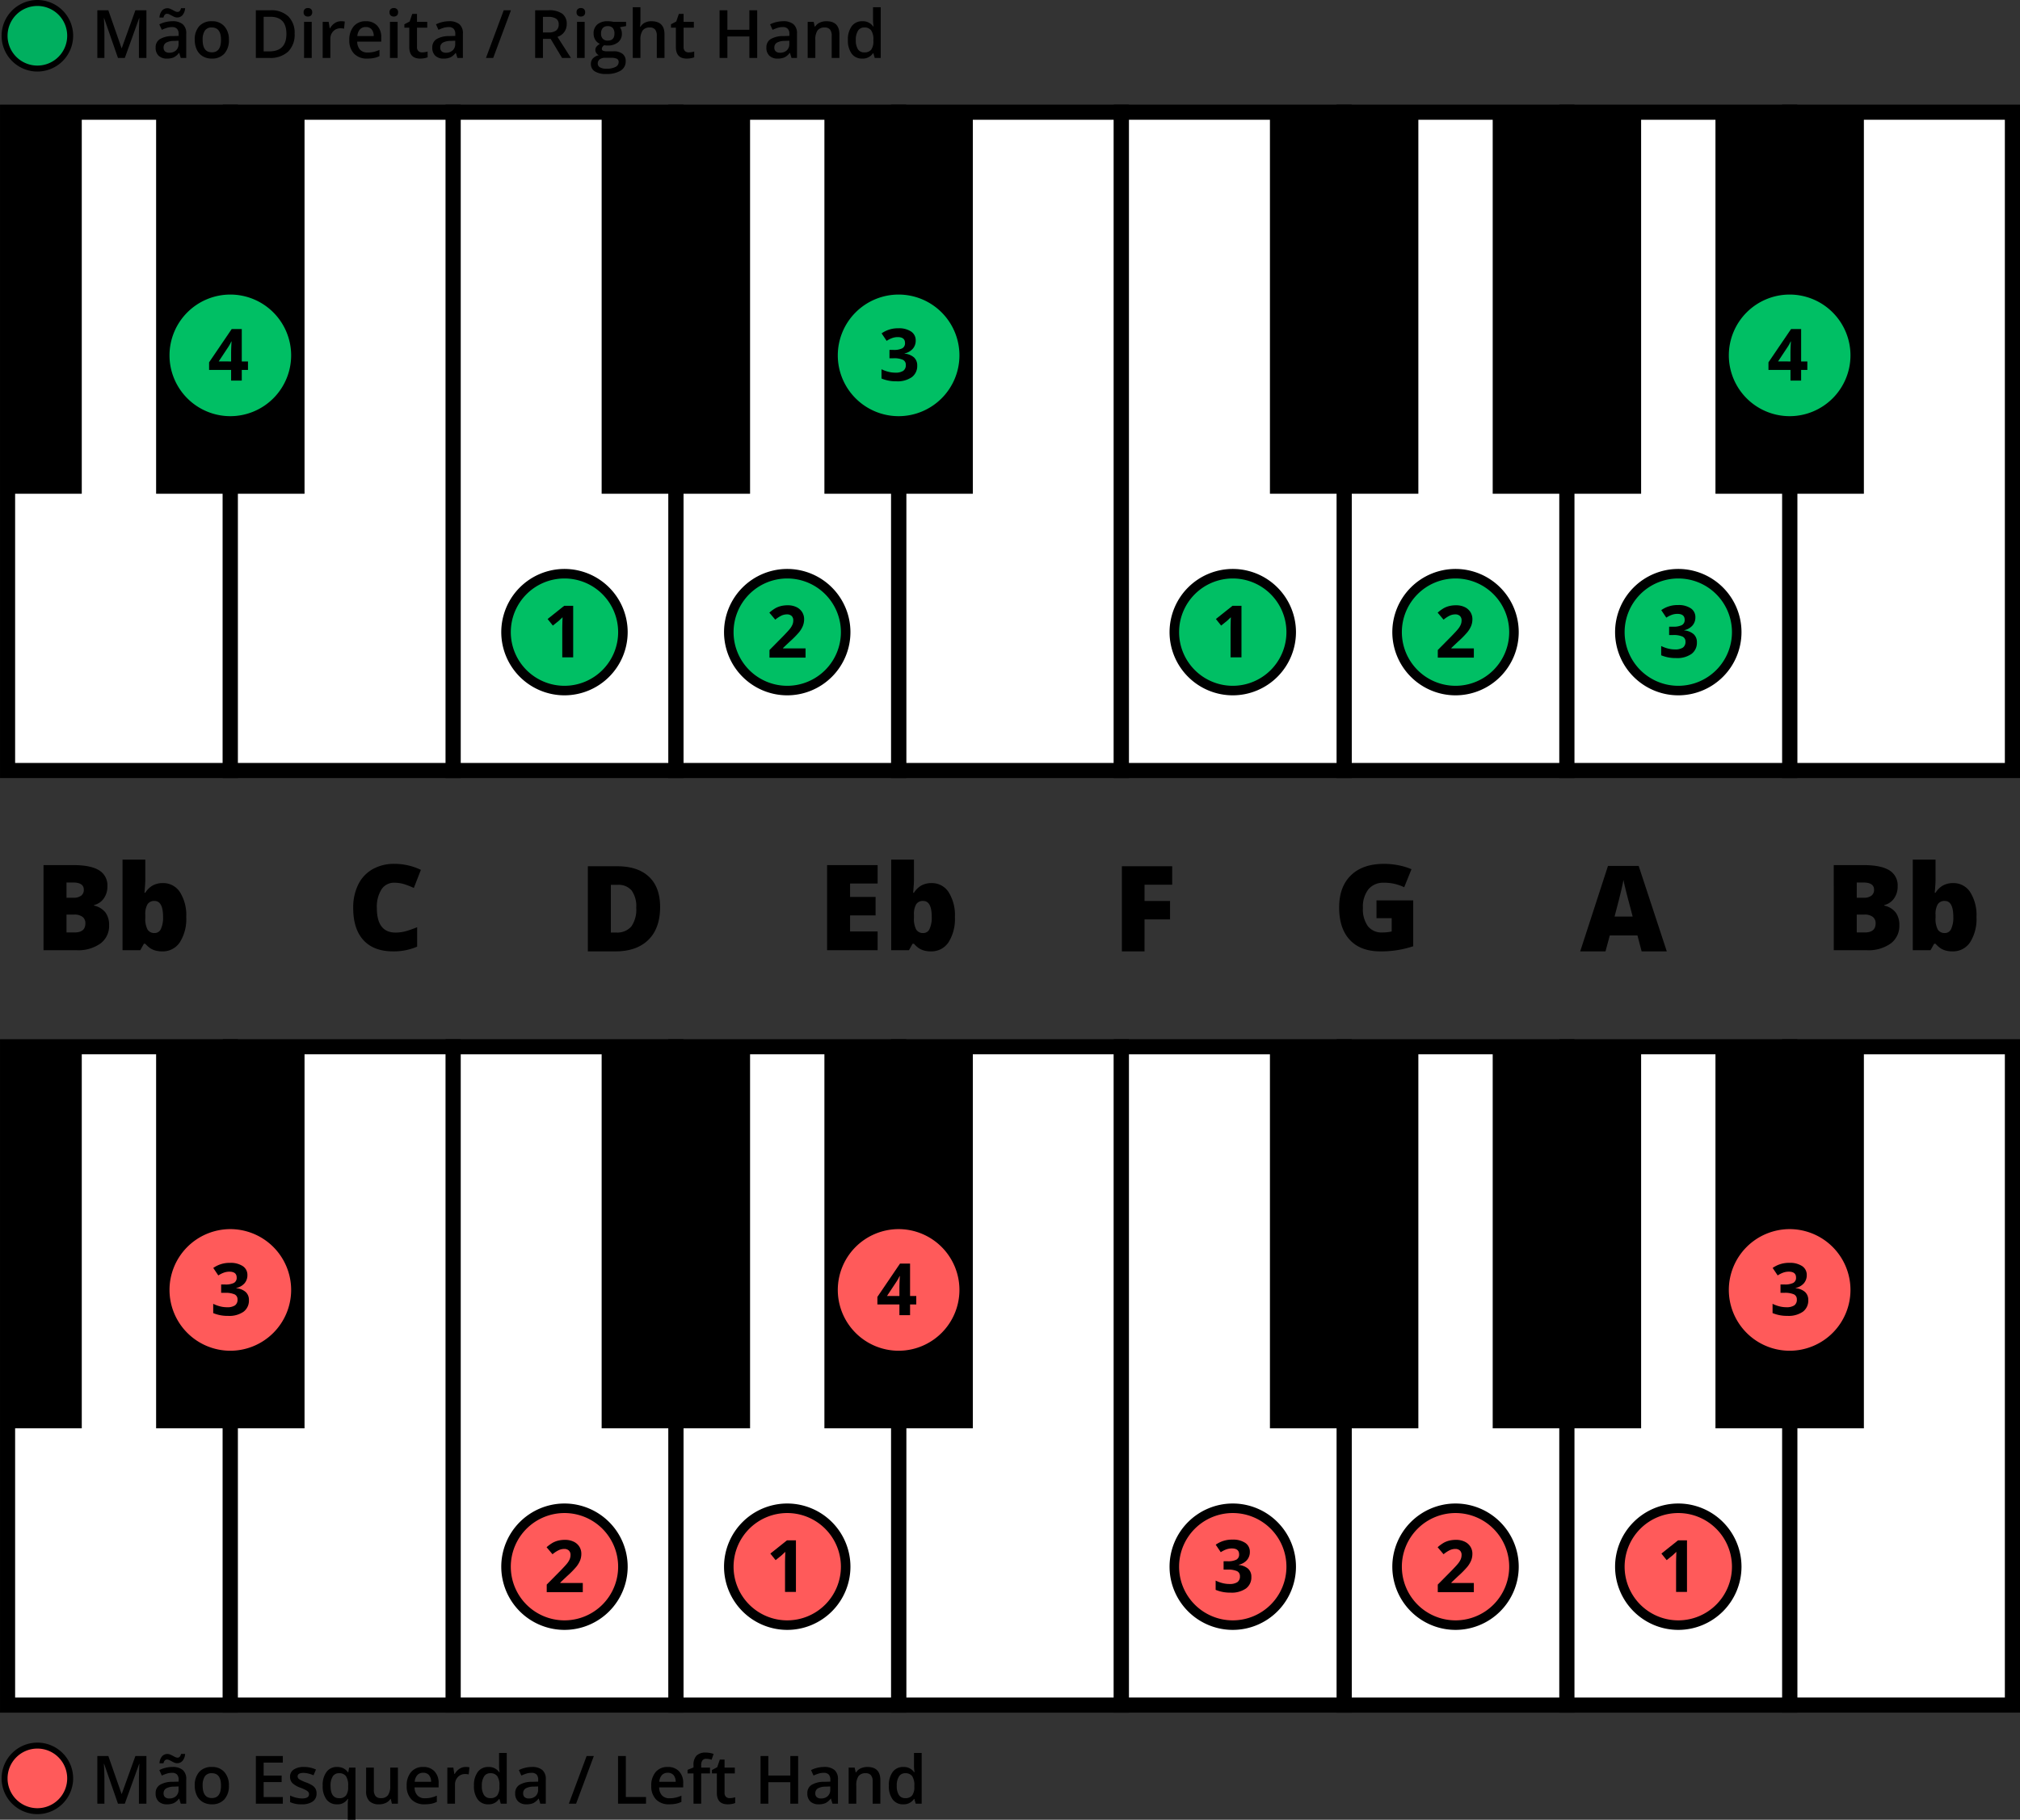 <svg xmlns="http://www.w3.org/2000/svg" width="580" height="522.613"><rect width="100%" height="100%" fill="#333333" stroke="none"/><g transform="translate(792.197 -519.626)"><circle cx="9.417" cy="9.417" r="9.417" transform="translate(-790.881 1020.954)" fill="#ff5a5a"/><path d="M-781.464 1021.81a8.561 8.561 0 0 1 8.561 8.561 8.561 8.561 0 0 1-8.561 8.561 8.561 8.561 0 0 1-8.561-8.561 8.561 8.561 0 0 1 8.561-8.561m0-1.712a10.284 10.284 0 0 0-10.273 10.273 10.285 10.285 0 0 0 10.273 10.273 10.285 10.285 0 0 0 10.273-10.273 10.285 10.285 0 0 0-10.273-10.273ZM-758.329 1037.632l-3.971-11.432h-.075q.159 2.547.16 4.776v6.657h-2.032v-13.689h3.155l3.8 10.889h.056l3.914-10.889h3.165v13.689h-2.154v-6.77q0-1.02.052-2.659t.089-1.985h-.075l-4.111 11.414ZM-740.3 1037.632l-.44-1.442h-.075a4.251 4.251 0 0 1-1.507 1.288 4.768 4.768 0 0 1-1.948.341 3.3 3.3 0 0 1-2.383-.824 3.083 3.083 0 0 1-.857-2.331 2.735 2.735 0 0 1 1.19-2.416 6.862 6.862 0 0 1 3.623-.89l1.789-.056v-.552a2.092 2.092 0 0 0-.464-1.484 1.889 1.889 0 0 0-1.437-.492 4.969 4.969 0 0 0-1.526.234 11.561 11.561 0 0 0-1.4.553l-.712-1.573a7.635 7.635 0 0 1 1.845-.67 8.485 8.485 0 0 1 1.892-.229 4.484 4.484 0 0 1 2.982.861 3.374 3.374 0 0 1 1.006 2.706v6.976Zm-1.048-11.62a1.934 1.934 0 0 1-.773-.164q-.38-.164-.744-.365a12.399 12.399 0 0 0-.712-.365 1.559 1.559 0 0 0-.665-.164q-.758 0-1.02 1.077h-1.143a3.325 3.325 0 0 1 .726-1.985 2.013 2.013 0 0 1 1.568-.684 1.99 1.99 0 0 1 .787.164c.255.109.506.231.749.365s.479.256.707.365a1.522 1.522 0 0 0 .66.164q.74 0 .993-1.077h1.17a3.4 3.4 0 0 1-.721 1.962 1.992 1.992 0 0 1-1.587.707Zm-2.229 10.122a2.727 2.727 0 0 0 1.924-.67 2.425 2.425 0 0 0 .726-1.877v-.9l-1.33.056a4.552 4.552 0 0 0-2.261.52 1.58 1.58 0 0 0-.707 1.419 1.383 1.383 0 0 0 .412 1.072 1.772 1.772 0 0 0 1.231.38ZM-726.475 1032.435a5.656 5.656 0 0 1-1.3 3.961 4.664 4.664 0 0 1-3.624 1.423 4.965 4.965 0 0 1-2.566-.655 4.32 4.32 0 0 1-1.713-1.882 6.406 6.406 0 0 1-.6-2.847 5.609 5.609 0 0 1 1.292-3.932 4.682 4.682 0 0 1 3.642-1.414 4.563 4.563 0 0 1 3.558 1.446 5.59 5.59 0 0 1 1.311 3.9Zm-7.537 0q0 3.586 2.649 3.586 2.622 0 2.622-3.586 0-3.548-2.64-3.549a2.251 2.251 0 0 0-2.009.918 4.672 4.672 0 0 0-.622 2.631ZM-710.987 1037.632h-7.744v-13.689h7.744v1.891h-5.506v3.727h5.159v1.872h-5.159v4.3h5.506ZM-701.306 1034.683a2.708 2.708 0 0 1-1.1 2.326 5.293 5.293 0 0 1-3.165.81 7.477 7.477 0 0 1-3.324-.627v-1.9a8.157 8.157 0 0 0 3.4.843q2.031 0 2.031-1.227a.969.969 0 0 0-.224-.655 2.663 2.663 0 0 0-.74-.543 12.592 12.592 0 0 0-1.433-.637 6.626 6.626 0 0 1-2.42-1.386 2.566 2.566 0 0 1-.632-1.8 2.36 2.36 0 0 1 1.072-2.064 5.079 5.079 0 0 1 2.917-.735 8.262 8.262 0 0 1 3.455.739l-.712 1.658a7.685 7.685 0 0 0-2.818-.693q-1.741 0-1.742.992a1 1 0 0 0 .454.824 9.963 9.963 0 0 0 1.981.927 9.041 9.041 0 0 1 1.863.909 2.725 2.725 0 0 1 .862.95 2.754 2.754 0 0 1 .275 1.289ZM-695.453 1037.819a3.582 3.582 0 0 1-3.006-1.409 6.318 6.318 0 0 1-1.086-3.937 6.316 6.316 0 0 1 1.1-3.956 3.634 3.634 0 0 1 3.043-1.428 4.086 4.086 0 0 1 1.746.36 3.662 3.662 0 0 1 1.381 1.185h.075l.244-1.358h1.826v14.963h-2.21v-4.392q0-.413.037-.87t.066-.7h-.122a3.393 3.393 0 0 1-3.094 1.542Zm.627-1.76a2.333 2.333 0 0 0 1.99-.8 4 4 0 0 0 .6-2.42v-.347a4.738 4.738 0 0 0-.623-2.762 2.331 2.331 0 0 0-2.008-.843 2.021 2.021 0 0 0-1.8.937 4.876 4.876 0 0 0-.618 2.687q.006 3.548 2.459 3.548ZM-679.676 1037.632l-.309-1.358h-.112a3.128 3.128 0 0 1-1.306 1.133 4.365 4.365 0 0 1-1.934.412 3.8 3.8 0 0 1-2.809-.936 3.881 3.881 0 0 1-.927-2.837v-6.77h2.219v6.386a2.772 2.772 0 0 0 .487 1.784 1.858 1.858 0 0 0 1.526.594 2.432 2.432 0 0 0 2.037-.828 4.576 4.576 0 0 0 .651-2.777v-5.159h2.209v10.356ZM-670.284 1037.819a5.006 5.006 0 0 1-3.778-1.409 5.347 5.347 0 0 1-1.363-3.881 5.874 5.874 0 0 1 1.264-3.989 4.366 4.366 0 0 1 3.474-1.451 4.269 4.269 0 0 1 3.24 1.245 4.756 4.756 0 0 1 1.189 3.427v1.189h-6.9a3.4 3.4 0 0 0 .815 2.318 2.841 2.841 0 0 0 2.163.81 7.963 7.963 0 0 0 1.709-.174 8.97 8.97 0 0 0 1.7-.575v1.788a6.753 6.753 0 0 1-1.629.543 10.013 10.013 0 0 1-1.884.159Zm-.4-9.064a2.213 2.213 0 0 0-1.681.665 3.173 3.173 0 0 0-.753 1.938h4.7a2.869 2.869 0 0 0-.618-1.942 2.112 2.112 0 0 0-1.651-.661ZM-658.505 1027.089a5.343 5.343 0 0 1 1.1.093l-.216 2.051a4.143 4.143 0 0 0-.973-.112 2.814 2.814 0 0 0-2.14.861 3.115 3.115 0 0 0-.819 2.238v5.412h-2.2v-10.356h1.723l.29 1.826h.113a4.1 4.1 0 0 1 1.343-1.47 3.2 3.2 0 0 1 1.779-.543ZM-652 1037.819a3.609 3.609 0 0 1-3.025-1.4 6.316 6.316 0 0 1-1.086-3.942 6.339 6.339 0 0 1 1.1-3.966 3.643 3.643 0 0 1 3.048-1.418 3.571 3.571 0 0 1 3.109 1.507h.112a13.2 13.2 0 0 1-.159-1.76v-3.774h2.21v14.57h-1.723l-.384-1.358h-.1a3.518 3.518 0 0 1-3.102 1.541Zm.59-1.779a2.393 2.393 0 0 0 1.975-.763 4.021 4.021 0 0 0 .637-2.477v-.309a4.648 4.648 0 0 0-.637-2.781 2.362 2.362 0 0 0-1.994-.824 2.022 2.022 0 0 0-1.788.942 4.813 4.813 0 0 0-.628 2.682 4.7 4.7 0 0 0 .609 2.627 2.054 2.054 0 0 0 1.829.903ZM-637.062 1037.632l-.44-1.442h-.075a4.253 4.253 0 0 1-1.508 1.288 4.763 4.763 0 0 1-1.947.341 3.3 3.3 0 0 1-2.383-.824 3.079 3.079 0 0 1-.857-2.331 2.736 2.736 0 0 1 1.189-2.416 6.863 6.863 0 0 1 3.624-.89l1.788-.056v-.552a2.092 2.092 0 0 0-.463-1.484 1.891 1.891 0 0 0-1.438-.492 4.968 4.968 0 0 0-1.526.234 11.561 11.561 0 0 0-1.4.553l-.711-1.573a7.628 7.628 0 0 1 1.844-.67 8.492 8.492 0 0 1 1.892-.229 4.481 4.481 0 0 1 2.982.861 3.374 3.374 0 0 1 1.007 2.706v6.976Zm-3.278-1.5a2.732 2.732 0 0 0 1.925-.67 2.428 2.428 0 0 0 .725-1.877v-.9l-1.329.056a4.554 4.554 0 0 0-2.262.52 1.58 1.58 0 0 0-.707 1.419 1.387 1.387 0 0 0 .412 1.072 1.775 1.775 0 0 0 1.236.382ZM-621.687 1023.943l-5.094 13.689h-2.079l5.1-13.689ZM-614.74 1037.632v-13.689h2.238v11.769h5.8v1.92ZM-600.058 1037.819a5.008 5.008 0 0 1-3.778-1.409 5.351 5.351 0 0 1-1.362-3.881 5.869 5.869 0 0 1 1.264-3.989 4.364 4.364 0 0 1 3.474-1.451 4.271 4.271 0 0 1 3.24 1.245 4.761 4.761 0 0 1 1.189 3.427v1.189h-6.9a3.4 3.4 0 0 0 .814 2.318 2.841 2.841 0 0 0 2.163.81 7.95 7.95 0 0 0 1.709-.174 8.976 8.976 0 0 0 1.7-.575v1.788a6.744 6.744 0 0 1-1.63.543 10 10 0 0 1-1.883.159Zm-.4-9.064a2.21 2.21 0 0 0-1.681.665 3.173 3.173 0 0 0-.754 1.938h4.7a2.869 2.869 0 0 0-.618-1.942 2.112 2.112 0 0 0-1.649-.661ZM-588.334 1028.943h-2.529v8.689h-2.209v-8.689h-1.7v-1.03l1.7-.675v-.674a3.77 3.77 0 0 1 .861-2.72 3.521 3.521 0 0 1 2.631-.885 7.021 7.021 0 0 1 2.285.384l-.581 1.667a5.063 5.063 0 0 0-1.554-.262 1.264 1.264 0 0 0-1.091.463 2.335 2.335 0 0 0-.342 1.391v.674h2.529ZM-582.716 1036.04a5.336 5.336 0 0 0 1.61-.253v1.658a4.447 4.447 0 0 1-.941.267 6.562 6.562 0 0 1-1.194.107q-3.127 0-3.127-3.3v-5.58h-1.414v-.974l1.517-.805.749-2.191h1.358v2.3h2.949v1.667h-2.949v5.543a1.554 1.554 0 0 0 .4 1.175 1.448 1.448 0 0 0 1.042.386ZM-563.025 1037.632h-2.247v-6.171h-6.311v6.171h-2.238v-13.689h2.238v5.6h6.311v-5.6h2.247ZM-553.174 1037.632l-.44-1.442h-.075a4.253 4.253 0 0 1-1.508 1.288 4.768 4.768 0 0 1-1.948.341 3.3 3.3 0 0 1-2.383-.824 3.082 3.082 0 0 1-.856-2.331 2.736 2.736 0 0 1 1.189-2.416 6.863 6.863 0 0 1 3.624-.89l1.788-.056v-.552a2.092 2.092 0 0 0-.463-1.484 1.891 1.891 0 0 0-1.438-.492 4.968 4.968 0 0 0-1.526.234 11.561 11.561 0 0 0-1.4.553l-.711-1.573a7.628 7.628 0 0 1 1.844-.67 8.492 8.492 0 0 1 1.892-.229 4.481 4.481 0 0 1 2.982.861 3.374 3.374 0 0 1 1.007 2.706v6.976Zm-3.278-1.5a2.732 2.732 0 0 0 1.925-.67 2.428 2.428 0 0 0 .725-1.877v-.9l-1.329.056a4.554 4.554 0 0 0-2.262.52 1.58 1.58 0 0 0-.707 1.419 1.387 1.387 0 0 0 .412 1.072 1.775 1.775 0 0 0 1.236.382ZM-539.419 1037.632h-2.21v-6.367a2.793 2.793 0 0 0-.482-1.789 1.866 1.866 0 0 0-1.531-.59 2.436 2.436 0 0 0-2.042.824 4.559 4.559 0 0 0-.646 2.763v5.159h-2.2v-10.356h1.723l.309 1.358h.112a3.066 3.066 0 0 1 1.33-1.143 4.458 4.458 0 0 1 1.91-.4q3.726 0 3.727 3.792ZM-532.865 1037.819a3.606 3.606 0 0 1-3.024-1.4 6.31 6.31 0 0 1-1.086-3.942 6.333 6.333 0 0 1 1.1-3.966 3.642 3.642 0 0 1 3.048-1.418 3.569 3.569 0 0 1 3.108 1.507h.113a13.062 13.062 0 0 1-.16-1.76v-3.774h2.21v14.57h-1.723l-.384-1.358h-.1a3.517 3.517 0 0 1-3.102 1.541Zm.59-1.779a2.4 2.4 0 0 0 1.976-.763 4.015 4.015 0 0 0 .636-2.477v-.309a4.649 4.649 0 0 0-.636-2.781 2.365 2.365 0 0 0-1.995-.824 2.022 2.022 0 0 0-1.788.942 4.813 4.813 0 0 0-.627 2.682 4.7 4.7 0 0 0 .608 2.627 2.054 2.054 0 0 0 1.826.903Z"/><path fill="#fff" d="M-790.026 820.251h63.962v189.067h-63.962z"/><path d="M-723.892 1011.49h-68.3V818.08h68.3Zm-63.962-4.344h59.619V822.423h-59.619Z"/><path fill="#fff" d="M-534.178 820.251h63.962v189.067h-63.962z"/><path d="M-468.044 1011.49h-68.306V818.08h68.306Zm-63.963-4.344h59.619V822.423h-59.619Z"/><path fill="#fff" d="M-406.255 820.251h63.962v189.067h-63.962z"/><path d="M-340.121 1011.49h-68.3V818.08h68.3Zm-63.962-4.344h59.619V822.423h-59.619Z"/><path fill="#fff" d="M-598.14 820.251h63.962v189.067h-63.962z"/><path d="M-532.007 1011.49h-68.3V818.08h68.3Zm-63.961-4.344h59.618V822.423h-59.618Z"/><path d="M-555.485 820.251h42.615v109.58h-42.615z"/><path fill="#fff" d="M-278.331 820.251h63.962v189.067h-63.962z"/><path d="M-212.2 1011.49h-68.3V818.08h68.3Zm-63.962-4.344h59.619V822.423h-59.619Z"/><path fill="#fff" d="M-662.102 820.251h63.962v189.067h-63.962z"/><path d="M-595.968 1011.49h-68.3V818.08h68.3Zm-63.962-4.344h59.618V822.423h-59.618Z"/><path fill="#fff" d="M-470.216 820.251h63.962v189.067h-63.962z"/><path d="M-404.083 1011.49h-68.3V818.08h68.3Zm-63.961-4.344h59.618V822.423h-59.618Z"/><path fill="#fff" d="M-726.064 820.251h63.962v189.067h-63.962z"/><path d="M-659.93 1011.49h-68.3V818.08h68.3Zm-63.962-4.344h59.619V822.423h-59.619ZM-427.562 820.251h42.615v109.58h-42.615z"/><path d="M-747.371 820.251h42.615v109.58h-42.615zM-619.447 820.251h42.615v109.58h-42.615zM-790.026 820.251h21.307v109.58h-21.307z"/><path fill="#fff" d="M-342.293 820.251h63.962v189.067h-63.962z"/><path d="M-276.159 1011.49h-68.3V818.08h68.3Zm-63.962-4.344h59.621V822.423h-59.618Z"/><path d="M-363.6 820.251h42.615v109.58H-363.6zM-299.638 820.251h42.615v109.58h-42.615z"/><circle cx="16.437" cy="16.437" r="16.437" transform="translate(-294.768 873.651)" fill="#ff5a5a"/><path d="M-278.331 874.679a15.409 15.409 0 0 1 15.41 15.409 15.41 15.41 0 0 1-15.41 15.41 15.41 15.41 0 0 1-15.41-15.41 15.41 15.41 0 0 1 15.41-15.409m0-2.055a17.483 17.483 0 0 0-17.469 17.464 17.484 17.484 0 0 0 17.464 17.465 17.484 17.484 0 0 0 17.464-17.465 17.483 17.483 0 0 0-17.464-17.464Z" fill="#ff5a5a"/><path d="M-273.426 885.834a3.488 3.488 0 0 1-.841 2.361 4.37 4.37 0 0 1-2.361 1.338v.06a4.719 4.719 0 0 1 2.715 1.089 3.051 3.051 0 0 1 .922 2.336 3.961 3.961 0 0 1-1.55 3.329 7.147 7.147 0 0 1-4.427 1.19 10.742 10.742 0 0 1-4.276-.8v-2.664a9.658 9.658 0 0 0 1.894.709 7.952 7.952 0 0 0 2.047.274 3.975 3.975 0 0 0 2.29-.527 1.934 1.934 0 0 0 .739-1.692 1.528 1.528 0 0 0-.851-1.48 6.3 6.3 0 0 0-2.715-.436h-1.125v-2.4h1.145a5.32 5.32 0 0 0 2.518-.451 1.627 1.627 0 0 0 .8-1.545q0-1.682-2.107-1.683a4.827 4.827 0 0 0-1.484.244 7.263 7.263 0 0 0-1.678.841l-1.448-2.159a8.053 8.053 0 0 1 4.833-1.458 6.256 6.256 0 0 1 3.633.931 2.991 2.991 0 0 1 1.327 2.593Z"/><circle cx="16.779" cy="16.779" r="16.779" transform="translate(-327.091 952.796)" fill="#ff5a5a"/><path d="M-310.312 954.165a15.41 15.41 0 0 1 15.41 15.41 15.41 15.41 0 0 1-15.41 15.41 15.411 15.411 0 0 1-15.41-15.41 15.41 15.41 0 0 1 15.41-15.41m0-2.739a18.169 18.169 0 0 0-18.149 18.149 18.17 18.17 0 0 0 18.149 18.149 18.169 18.169 0 0 0 18.149-18.149 18.169 18.169 0 0 0-18.149-18.149Z"/><path d="M-307.814 976.821h-3.131v-8.573l.031-1.408.05-1.54q-.78.78-1.084 1.023l-1.7 1.369-1.51-1.885 4.772-3.8h2.574Z"/><circle cx="16.779" cy="16.779" r="16.779" transform="translate(-391.053 952.796)" fill="#ff5a5a"/><path d="M-374.274 954.165a15.41 15.41 0 0 1 15.41 15.41 15.41 15.41 0 0 1-15.41 15.41 15.41 15.41 0 0 1-15.409-15.41 15.409 15.409 0 0 1 15.409-15.41m0-2.739a18.169 18.169 0 0 0-18.149 18.149 18.17 18.17 0 0 0 18.149 18.149 18.17 18.17 0 0 0 18.15-18.149 18.17 18.17 0 0 0-18.15-18.149Z"/><path d="M-369.014 976.888h-10.356v-2.179l3.719-3.759q1.653-1.691 2.158-2.346a5.163 5.163 0 0 0 .73-1.211 3.094 3.094 0 0 0 .223-1.155 1.684 1.684 0 0 0-.491-1.327 1.9 1.9 0 0 0-1.312-.436 3.771 3.771 0 0 0-1.673.4 8.6 8.6 0 0 0-1.692 1.125l-1.7-2.018a11.255 11.255 0 0 1 1.813-1.317 6.746 6.746 0 0 1 1.571-.593 8.075 8.075 0 0 1 1.9-.207 5.623 5.623 0 0 1 2.452.507 3.911 3.911 0 0 1 1.652 1.418 3.777 3.777 0 0 1 .588 2.088 5.1 5.1 0 0 1-.36 1.919 7.4 7.4 0 0 1-1.115 1.84 27.174 27.174 0 0 1-2.66 2.684l-1.9 1.794v.142h6.454Z"/><circle cx="16.779" cy="16.779" r="16.779" transform="translate(-455.015 952.796)" fill="#ff5a5a"/><path d="M-438.235 954.165a15.409 15.409 0 0 1 15.409 15.41 15.41 15.41 0 0 1-15.409 15.41 15.41 15.41 0 0 1-15.41-15.41 15.41 15.41 0 0 1 15.41-15.41m0-2.739a18.17 18.17 0 0 0-18.15 18.149 18.17 18.17 0 0 0 18.15 18.149 18.17 18.17 0 0 0 18.149-18.149 18.169 18.169 0 0 0-18.149-18.149Z"/><path d="M-433.33 965.321a3.487 3.487 0 0 1-.842 2.361 4.355 4.355 0 0 1-2.361 1.337v.061a4.725 4.725 0 0 1 2.716 1.089 3.055 3.055 0 0 1 .922 2.336 3.956 3.956 0 0 1-1.55 3.328 7.146 7.146 0 0 1-4.428 1.191 10.745 10.745 0 0 1-4.276-.8v-2.664a9.644 9.644 0 0 0 1.895.709 7.988 7.988 0 0 0 2.047.273 3.977 3.977 0 0 0 2.29-.527 1.933 1.933 0 0 0 .739-1.692 1.527 1.527 0 0 0-.851-1.479 6.289 6.289 0 0 0-2.715-.436h-1.125v-2.4h1.145a5.322 5.322 0 0 0 2.518-.451 1.629 1.629 0 0 0 .795-1.545q0-1.682-2.107-1.682a4.8 4.8 0 0 0-1.485.243 7.239 7.239 0 0 0-1.677.841l-1.449-2.159a8.057 8.057 0 0 1 4.833-1.458 6.246 6.246 0 0 1 3.633.931 2.993 2.993 0 0 1 1.333 2.593Z"/><circle cx="16.437" cy="16.437" r="16.437" transform="translate(-550.616 873.651)" fill="#ff5a5a"/><path d="M-534.178 874.679a15.409 15.409 0 0 1 15.409 15.409 15.409 15.409 0 0 1-15.409 15.41 15.41 15.41 0 0 1-15.41-15.41 15.409 15.409 0 0 1 15.41-15.409m0-2.055a17.484 17.484 0 0 0-17.465 17.464 17.485 17.485 0 0 0 17.465 17.465 17.484 17.484 0 0 0 17.464-17.465 17.483 17.483 0 0 0-17.464-17.464Z" fill="#ff5a5a"/><path d="M-529.107 894.266h-1.783v3.069h-3.06v-3.069h-6.323v-2.179l6.495-9.565h2.888v9.312h1.783Zm-4.843-2.432v-2.514q0-.627.05-1.823t.081-1.388h-.081a11.474 11.474 0 0 1-.9 1.621l-2.716 4.1Z"/><circle cx="16.779" cy="16.779" r="16.779" transform="translate(-582.938 952.796)" fill="#ff5a5a"/><path d="M-566.159 954.165a15.41 15.41 0 0 1 15.41 15.41 15.411 15.411 0 0 1-15.41 15.41 15.41 15.41 0 0 1-15.41-15.41 15.41 15.41 0 0 1 15.41-15.41m0-2.739a18.169 18.169 0 0 0-18.149 18.149 18.169 18.169 0 0 0 18.149 18.149 18.17 18.17 0 0 0 18.149-18.149 18.169 18.169 0 0 0-18.149-18.149Z"/><path d="M-563.662 976.821h-3.13v-8.573l.03-1.408.051-1.54q-.781.78-1.085 1.023l-1.7 1.369-1.51-1.885 4.773-3.8h2.573Z"/><circle cx="16.779" cy="16.779" r="16.779" transform="translate(-646.9 952.796)" fill="#ff5a5a"/><path d="M-630.121 954.165a15.41 15.41 0 0 1 15.41 15.41 15.41 15.41 0 0 1-15.41 15.41 15.41 15.41 0 0 1-15.41-15.41 15.41 15.41 0 0 1 15.41-15.41m0-2.739a18.169 18.169 0 0 0-18.149 18.149 18.169 18.169 0 0 0 18.149 18.149 18.169 18.169 0 0 0 18.149-18.149 18.169 18.169 0 0 0-18.149-18.149Z"/><path d="M-624.861 976.888h-10.356v-2.179l3.719-3.759q1.652-1.691 2.158-2.346a5.163 5.163 0 0 0 .73-1.211 3.093 3.093 0 0 0 .222-1.155 1.684 1.684 0 0 0-.491-1.327 1.9 1.9 0 0 0-1.312-.436 3.77 3.77 0 0 0-1.672.4 8.6 8.6 0 0 0-1.692 1.125l-1.7-2.018a11.124 11.124 0 0 1 1.814-1.317 6.7 6.7 0 0 1 1.57-.593 8.075 8.075 0 0 1 1.9-.207 5.62 5.62 0 0 1 2.452.507 3.916 3.916 0 0 1 1.652 1.418 3.776 3.776 0 0 1 .587 2.088 5.1 5.1 0 0 1-.36 1.919 7.366 7.366 0 0 1-1.114 1.84 27.175 27.175 0 0 1-2.66 2.684l-1.9 1.794v.142h6.455Z"/><circle cx="16.437" cy="16.437" r="16.437" transform="translate(-742.501 873.651)" fill="#ff5a5a"/><path d="M-726.064 874.679a15.409 15.409 0 0 1 15.41 15.409 15.41 15.41 0 0 1-15.41 15.41 15.409 15.409 0 0 1-15.409-15.41 15.409 15.409 0 0 1 15.409-15.409m0-2.055a17.483 17.483 0 0 0-17.464 17.464 17.484 17.484 0 0 0 17.464 17.465 17.485 17.485 0 0 0 17.464-17.465 17.484 17.484 0 0 0-17.465-17.464Z" fill="#ff5a5a"/><path d="M-721.159 885.834A3.483 3.483 0 0 1-722 888.2a4.37 4.37 0 0 1-2.361 1.338v.06a4.725 4.725 0 0 1 2.716 1.089 3.054 3.054 0 0 1 .921 2.336 3.959 3.959 0 0 1-1.55 3.329 7.148 7.148 0 0 1-4.427 1.19 10.75 10.75 0 0 1-4.277-.8v-2.664a9.694 9.694 0 0 0 1.9.709 7.953 7.953 0 0 0 2.047.274 3.976 3.976 0 0 0 2.29-.527 1.935 1.935 0 0 0 .74-1.692 1.528 1.528 0 0 0-.852-1.48 6.3 6.3 0 0 0-2.715-.436h-1.132v-2.4h1.145a5.32 5.32 0 0 0 2.518-.451 1.627 1.627 0 0 0 .795-1.545q0-1.682-2.107-1.683a4.827 4.827 0 0 0-1.484.244 7.263 7.263 0 0 0-1.678.841l-1.448-2.159a8.055 8.055 0 0 1 4.833-1.458 6.25 6.25 0 0 1 3.632.931 2.99 2.99 0 0 1 1.335 2.588ZM-265.673 768.076h8.528q4.981 0 7.4 1.48a5.017 5.017 0 0 1 2.417 4.607 5.82 5.82 0 0 1-1.054 3.511 4.694 4.694 0 0 1-2.775 1.873v.167a5.693 5.693 0 0 1 3.294 2.006 6.066 6.066 0 0 1 1.02 3.646 6.246 6.246 0 0 1-2.5 5.242 10.949 10.949 0 0 1-6.814 1.914h-9.514Zm6.605 9.381h1.99a3.6 3.6 0 0 0 2.2-.585 2.04 2.04 0 0 0 .777-1.739q0-2.058-3.11-2.057h-1.856Zm0 4.832v5.133h2.324q3.093 0 3.093-2.608a2.247 2.247 0 0 0-.827-1.873 3.81 3.81 0 0 0-2.4-.652ZM-231.412 773.243a5.69 5.69 0 0 1 4.907 2.592 12.344 12.344 0 0 1 1.815 7.173 12.455 12.455 0 0 1-1.831 7.232 5.871 5.871 0 0 1-5.092 2.616 7.035 7.035 0 0 1-1.872-.226 5.474 5.474 0 0 1-1.463-.626 7.622 7.622 0 0 1-1.5-1.338h-.4l-1.037 1.856h-5.1v-26.017h6.538v5.885q0 1.055-.234 3.629h.234a5.971 5.971 0 0 1 2.2-2.124 6.023 6.023 0 0 1 2.835-.652Zm-2.391 5.133a2.24 2.24 0 0 0-2.007.953 5.508 5.508 0 0 0-.635 2.993v.92a6.538 6.538 0 0 0 .635 3.335 2.261 2.261 0 0 0 2.074 1.012 1.928 1.928 0 0 0 1.772-1.179 7.673 7.673 0 0 0 .619-3.469q0-4.564-2.455-4.565ZM-320.837 792.856l-1.2-4.581h-7.942l-1.238 4.581h-7.257l7.976-24.545h8.812l8.076 24.545Zm-2.575-10-1.054-4.012q-.367-1.338-.895-3.462t-.693-3.043q-.15.853-.593 2.809t-1.965 7.708ZM-396.97 778.209h10.551v13.176a29 29 0 0 1-9.447 1.471q-5.652 0-8.737-3.277t-3.084-9.347q0-5.919 3.377-9.213t9.464-3.294a20.929 20.929 0 0 1 4.355.435 18.417 18.417 0 0 1 3.571 1.1l-2.091 5.183a12.93 12.93 0 0 0-5.8-1.3 5.517 5.517 0 0 0-4.473 1.881 8.146 8.146 0 0 0-1.579 5.376 8.237 8.237 0 0 0 1.43 5.225 4.954 4.954 0 0 0 4.121 1.8 12.085 12.085 0 0 0 2.709-.284v-3.829h-4.365ZM-463.571 792.856h-6.5v-24.445h14.446v5.3h-7.942v4.665h7.324v5.3h-7.324ZM-540.205 792.522h-14.513v-24.446h14.513v5.3h-7.909v3.846h7.324v5.3h-7.324v4.615h7.909ZM-524.738 773.243a5.69 5.69 0 0 1 4.907 2.592 12.344 12.344 0 0 1 1.814 7.173 12.456 12.456 0 0 1-1.83 7.232 5.872 5.872 0 0 1-5.092 2.616 7.048 7.048 0 0 1-1.873-.226 5.467 5.467 0 0 1-1.462-.626 7.622 7.622 0 0 1-1.5-1.338h-.4l-1.036 1.856h-5.1v-26.017h6.538v5.885q0 1.055-.234 3.629h.234a5.971 5.971 0 0 1 2.2-2.124 6.023 6.023 0 0 1 2.834-.652Zm-2.391 5.133a2.238 2.238 0 0 0-2.007.953 5.508 5.508 0 0 0-.635 2.993v.92a6.538 6.538 0 0 0 .635 3.335 2.259 2.259 0 0 0 2.073 1.012 1.928 1.928 0 0 0 1.773-1.179 7.673 7.673 0 0 0 .619-3.469q0-4.564-2.458-4.565ZM-602.66 780.115q0 6.12-3.369 9.431t-9.472 3.31h-7.909v-24.445h8.461q5.884 0 9.088 3.01t3.201 8.694Zm-6.855.234a7.775 7.775 0 0 0-1.329-4.982 4.919 4.919 0 0 0-4.038-1.622h-1.918v13.694h1.471a5.328 5.328 0 0 0 4.414-1.747 8.439 8.439 0 0 0 1.4-5.343ZM-678.993 773.143a4.212 4.212 0 0 0-3.678 1.931 9.326 9.326 0 0 0-1.321 5.326q0 7.056 5.367 7.056a11 11 0 0 0 3.144-.452 31.433 31.433 0 0 0 3.06-1.087v5.583a16.935 16.935 0 0 1-6.923 1.354q-5.535 0-8.486-3.21t-2.951-9.28a14.8 14.8 0 0 1 1.43-6.671 10.227 10.227 0 0 1 4.114-4.423 12.417 12.417 0 0 1 6.311-1.547 17.394 17.394 0 0 1 7.575 1.723l-2.024 5.2a22.622 22.622 0 0 0-2.708-1.07 9.465 9.465 0 0 0-2.91-.433ZM-779.7 768.076h8.527q4.983 0 7.4 1.48a5.018 5.018 0 0 1 2.416 4.607 5.827 5.827 0 0 1-1.053 3.511 4.7 4.7 0 0 1-2.776 1.873v.167a5.69 5.69 0 0 1 3.294 2.006 6.059 6.059 0 0 1 1.02 3.646 6.244 6.244 0 0 1-2.5 5.242 10.946 10.946 0 0 1-6.813 1.914h-9.515Zm6.6 9.381h1.99a3.6 3.6 0 0 0 2.2-.585 2.04 2.04 0 0 0 .777-1.739q0-2.058-3.11-2.057h-1.857Zm0 4.832v5.133h2.325q3.093 0 3.093-2.608a2.247 2.247 0 0 0-.827-1.873 3.814 3.814 0 0 0-2.4-.652ZM-745.444 773.243a5.693 5.693 0 0 1 4.908 2.592 12.351 12.351 0 0 1 1.814 7.173 12.456 12.456 0 0 1-1.831 7.232 5.87 5.87 0 0 1-5.091 2.616 7.043 7.043 0 0 1-1.873-.226 5.488 5.488 0 0 1-1.463-.63 7.678 7.678 0 0 1-1.5-1.338h-.4l-1.037 1.856h-5.1v-26.013h6.537v5.885q0 1.055-.234 3.629h.234a5.981 5.981 0 0 1 2.2-2.124 6.022 6.022 0 0 1 2.836-.652Zm-2.391 5.133a2.237 2.237 0 0 0-2.006.953 5.507 5.507 0 0 0-.636 2.993v.92a6.536 6.536 0 0 0 .636 3.335 2.259 2.259 0 0 0 2.073 1.012 1.929 1.929 0 0 0 1.773-1.179 7.675 7.675 0 0 0 .618-3.469q0-4.564-2.458-4.565Z"/><circle cx="9.417" cy="9.417" r="9.417" transform="translate(-790.882 520.482)" fill="#00af5f"/><path d="M-781.465 521.339a8.56 8.56 0 0 1 8.561 8.56 8.561 8.561 0 0 1-8.561 8.561 8.561 8.561 0 0 1-8.561-8.561 8.56 8.56 0 0 1 8.561-8.56m0-1.713a10.285 10.285 0 0 0-10.273 10.274 10.285 10.285 0 0 0 10.273 10.274 10.285 10.285 0 0 0 10.273-10.274 10.285 10.285 0 0 0-10.273-10.273ZM-758.329 536.264l-3.971-11.433h-.075q.159 2.547.16 4.776v6.657h-2.032v-13.689h3.155l3.8 10.889h.056l3.914-10.889h3.165v13.689h-2.154v-6.77q0-1.02.052-2.659t.089-1.985h-.075l-4.111 11.414ZM-740.3 536.264l-.44-1.442h-.075a4.252 4.252 0 0 1-1.507 1.288 4.768 4.768 0 0 1-1.948.341 3.3 3.3 0 0 1-2.383-.824 3.082 3.082 0 0 1-.857-2.331 2.735 2.735 0 0 1 1.19-2.416 6.862 6.862 0 0 1 3.623-.89l1.789-.056v-.552a2.092 2.092 0 0 0-.464-1.484 1.889 1.889 0 0 0-1.437-.492 4.969 4.969 0 0 0-1.526.234 11.591 11.591 0 0 0-1.4.553l-.712-1.573a7.64 7.64 0 0 1 1.845-.67 8.481 8.481 0 0 1 1.892-.229 4.484 4.484 0 0 1 2.982.861 3.373 3.373 0 0 1 1.006 2.706v6.976Zm-1.048-11.62a1.934 1.934 0 0 1-.773-.164q-.38-.164-.744-.365a12.399 12.399 0 0 0-.712-.365 1.559 1.559 0 0 0-.665-.164q-.758 0-1.02 1.077h-1.143a3.325 3.325 0 0 1 .726-1.985 2.013 2.013 0 0 1 1.568-.684 1.99 1.99 0 0 1 .787.164c.255.109.506.231.749.365s.479.256.707.365a1.521 1.521 0 0 0 .66.164q.74 0 .993-1.077h1.17a3.4 3.4 0 0 1-.721 1.962 1.992 1.992 0 0 1-1.587.707Zm-2.229 10.122a2.727 2.727 0 0 0 1.924-.67 2.425 2.425 0 0 0 .726-1.877v-.9l-1.33.056a4.554 4.554 0 0 0-2.261.52 1.579 1.579 0 0 0-.707 1.418 1.384 1.384 0 0 0 .412 1.073 1.772 1.772 0 0 0 1.231.38ZM-726.475 531.067a5.656 5.656 0 0 1-1.3 3.961 4.664 4.664 0 0 1-3.624 1.423 4.966 4.966 0 0 1-2.566-.655 4.321 4.321 0 0 1-1.713-1.882 6.407 6.407 0 0 1-.6-2.847 5.609 5.609 0 0 1 1.292-3.932 4.682 4.682 0 0 1 3.642-1.414 4.563 4.563 0 0 1 3.558 1.446 5.59 5.59 0 0 1 1.311 3.9Zm-7.537 0q0 3.586 2.649 3.586 2.622 0 2.622-3.586 0-3.547-2.64-3.549a2.251 2.251 0 0 0-2.009.918 4.672 4.672 0 0 0-.622 2.631ZM-707.6 529.288a6.821 6.821 0 0 1-1.882 5.183 7.561 7.561 0 0 1-5.421 1.793h-3.83v-13.689h4.232a7 7 0 0 1 5.085 1.76 6.58 6.58 0 0 1 1.816 4.953Zm-2.359.075q0-4.915-4.6-4.916h-1.938v9.935h1.592q4.948 0 4.948-5.019ZM-705.023 523.164a1.219 1.219 0 0 1 .323-.908 1.261 1.261 0 0 1 .922-.318 1.233 1.233 0 0 1 .9.318 1.219 1.219 0 0 1 .323.908 1.2 1.2 0 0 1-.323.885 1.219 1.219 0 0 1-.9.323 1.246 1.246 0 0 1-.922-.323 1.2 1.2 0 0 1-.323-.885Zm2.332 13.1h-2.2v-10.356h2.2ZM-694.292 525.721a5.326 5.326 0 0 1 1.095.093l-.215 2.051a4.155 4.155 0 0 0-.974-.112 2.812 2.812 0 0 0-2.139.861 3.112 3.112 0 0 0-.82 2.238v5.412h-2.2v-10.356h1.723l.29 1.826h.112a4.1 4.1 0 0 1 1.344-1.47 3.193 3.193 0 0 1 1.784-.543ZM-686.755 536.451a5.008 5.008 0 0 1-3.778-1.409 5.351 5.351 0 0 1-1.362-3.881 5.868 5.868 0 0 1 1.264-3.989 4.364 4.364 0 0 1 3.474-1.451 4.27 4.27 0 0 1 3.24 1.245 4.761 4.761 0 0 1 1.189 3.427v1.189h-6.9a3.4 3.4 0 0 0 .814 2.318 2.841 2.841 0 0 0 2.163.81 7.949 7.949 0 0 0 1.709-.174 8.973 8.973 0 0 0 1.7-.575v1.788a6.748 6.748 0 0 1-1.63.543 10 10 0 0 1-1.883.159Zm-.4-9.064a2.21 2.21 0 0 0-1.681.665 3.173 3.173 0 0 0-.754 1.938h4.7a2.87 2.87 0 0 0-.618-1.942 2.112 2.112 0 0 0-1.649-.661ZM-680.359 523.164a1.215 1.215 0 0 1 .323-.908 1.258 1.258 0 0 1 .922-.318 1.235 1.235 0 0 1 .9.318 1.219 1.219 0 0 1 .323.908 1.2 1.2 0 0 1-.323.885 1.221 1.221 0 0 1-.9.323 1.243 1.243 0 0 1-.922-.323 1.192 1.192 0 0 1-.323-.885Zm2.331 13.1h-2.2v-10.356h2.2ZM-671.024 534.672a5.34 5.34 0 0 0 1.611-.253v1.658a4.471 4.471 0 0 1-.941.267 6.556 6.556 0 0 1-1.194.107q-3.129 0-3.128-3.3v-5.58h-1.414v-.971l1.517-.8.749-2.191h1.358v2.3h2.95v1.667h-2.95v5.543a1.557 1.557 0 0 0 .4 1.175 1.449 1.449 0 0 0 1.042.378ZM-660.864 536.264l-.441-1.442h-.074a4.254 4.254 0 0 1-1.508 1.288 4.768 4.768 0 0 1-1.948.341 3.3 3.3 0 0 1-2.383-.824 3.082 3.082 0 0 1-.856-2.331 2.737 2.737 0 0 1 1.189-2.416 6.864 6.864 0 0 1 3.624-.89l1.788-.056v-.552a2.092 2.092 0 0 0-.464-1.484 1.889 1.889 0 0 0-1.437-.492 4.968 4.968 0 0 0-1.526.234 11.591 11.591 0 0 0-1.4.553l-.711-1.573a7.633 7.633 0 0 1 1.844-.67 8.488 8.488 0 0 1 1.892-.229 4.481 4.481 0 0 1 2.982.861 3.374 3.374 0 0 1 1.007 2.706v6.976Zm-3.278-1.5a2.732 2.732 0 0 0 1.925-.67 2.428 2.428 0 0 0 .725-1.877v-.9l-1.329.056a4.555 4.555 0 0 0-2.262.52 1.579 1.579 0 0 0-.707 1.418 1.384 1.384 0 0 0 .412 1.073 1.775 1.775 0 0 0 1.236.382ZM-645.489 522.575l-5.094 13.689h-2.079l5.1-13.689ZM-636.3 530.8v5.468h-2.238v-13.693h3.867a6.362 6.362 0 0 1 3.924.992 3.567 3.567 0 0 1 1.273 3 3.747 3.747 0 0 1-2.659 3.643l3.867 6.058h-2.547l-3.277-5.468Zm0-1.854h1.554a3.548 3.548 0 0 0 2.266-.581 2.1 2.1 0 0 0 .7-1.723 1.853 1.853 0 0 0-.759-1.666 4.147 4.147 0 0 0-2.284-.506h-1.48ZM-626.65 523.164a1.219 1.219 0 0 1 .323-.908 1.258 1.258 0 0 1 .922-.318 1.234 1.234 0 0 1 .9.318 1.219 1.219 0 0 1 .323.908 1.2 1.2 0 0 1-.323.885 1.22 1.22 0 0 1-.9.323 1.243 1.243 0 0 1-.922-.323 1.2 1.2 0 0 1-.323-.885Zm2.331 13.1h-2.2v-10.356h2.2ZM-612.427 525.908v1.208l-1.77.328a2.844 2.844 0 0 1 .4.805 3.176 3.176 0 0 1 .159 1.011 3.1 3.1 0 0 1-1.1 2.519 4.623 4.623 0 0 1-3.043.918 4.934 4.934 0 0 1-.9-.075 1.236 1.236 0 0 0-.711 1.03.57.57 0 0 0 .332.533 2.866 2.866 0 0 0 1.222.178h1.807a4.016 4.016 0 0 1 2.6.731 2.568 2.568 0 0 1 .89 2.106 3.064 3.064 0 0 1-1.452 2.716 7.637 7.637 0 0 1-4.194.955 5.793 5.793 0 0 1-3.231-.749 2.421 2.421 0 0 1-1.114-2.135 2.271 2.271 0 0 1 .6-1.606 3.237 3.237 0 0 1 1.69-.9 1.653 1.653 0 0 1-.726-.6 1.529 1.529 0 0 1-.285-.876 1.508 1.508 0 0 1 .327-.983 3.791 3.791 0 0 1 .974-.8 2.884 2.884 0 0 1-1.306-1.128 3.32 3.32 0 0 1-.5-1.831 3.279 3.279 0 0 1 1.063-2.612 4.467 4.467 0 0 1 3.029-.927 7.3 7.3 0 0 1 .922.061 5.713 5.713 0 0 1 .726.126Zm-8.137 11.967a1.21 1.21 0 0 0 .642 1.095 3.521 3.521 0 0 0 1.8.384 5.449 5.449 0 0 0 2.678-.515 1.543 1.543 0 0 0 .88-1.367 1.027 1.027 0 0 0-.482-.96 3.883 3.883 0 0 0-1.793-.285h-1.661a2.347 2.347 0 0 0-1.5.444 1.461 1.461 0 0 0-.564 1.204Zm.946-8.615a2.083 2.083 0 0 0 .5 1.5 1.893 1.893 0 0 0 1.437.525q1.911 0 1.91-2.042a2.318 2.318 0 0 0-.472-1.559 1.8 1.8 0 0 0-1.438-.547 1.851 1.851 0 0 0-1.446.543 2.279 2.279 0 0 0-.491 1.58ZM-601.4 536.264h-2.209V529.9a2.793 2.793 0 0 0-.483-1.789 1.865 1.865 0 0 0-1.531-.59 2.429 2.429 0 0 0-2.036.829 4.566 4.566 0 0 0-.651 2.776v5.141h-2.2v-14.57h2.2v3.7a17.233 17.233 0 0 1-.112 1.9h.14a3.06 3.06 0 0 1 1.25-1.161 4.027 4.027 0 0 1 1.868-.412q3.765 0 3.764 3.792ZM-594.477 534.672a5.344 5.344 0 0 0 1.611-.253v1.658a4.49 4.49 0 0 1-.941.267 6.556 6.556 0 0 1-1.194.107q-3.129 0-3.128-3.3v-5.58h-1.414v-.971l1.517-.8.749-2.191h1.358v2.3h2.95v1.667h-2.95v5.543a1.557 1.557 0 0 0 .4 1.175 1.449 1.449 0 0 0 1.042.378ZM-574.785 536.264h-2.248v-6.171h-6.311v6.171h-2.238v-13.689h2.238v5.6h6.311v-5.6h2.248ZM-564.935 536.264l-.44-1.442h-.075a4.261 4.261 0 0 1-1.507 1.288 4.771 4.771 0 0 1-1.948.341 3.3 3.3 0 0 1-2.383-.824 3.082 3.082 0 0 1-.857-2.331 2.736 2.736 0 0 1 1.189-2.416 6.869 6.869 0 0 1 3.624-.89l1.788-.056v-.552a2.092 2.092 0 0 0-.463-1.484 1.89 1.89 0 0 0-1.437-.492 4.975 4.975 0 0 0-1.527.234 11.51 11.51 0 0 0-1.4.553l-.712-1.573a7.641 7.641 0 0 1 1.845-.67 8.473 8.473 0 0 1 1.891-.229 4.486 4.486 0 0 1 2.983.861 3.377 3.377 0 0 1 1.006 2.706v6.976Zm-3.277-1.5a2.729 2.729 0 0 0 1.924-.67 2.425 2.425 0 0 0 .726-1.877v-.9l-1.33.056a4.551 4.551 0 0 0-2.261.52 1.577 1.577 0 0 0-.707 1.418 1.384 1.384 0 0 0 .412 1.073 1.772 1.772 0 0 0 1.236.382ZM-551.18 536.264h-2.21V529.9a2.793 2.793 0 0 0-.482-1.789 1.866 1.866 0 0 0-1.531-.59 2.435 2.435 0 0 0-2.041.824 4.552 4.552 0 0 0-.646 2.763v5.159h-2.2v-10.359h1.723l.309 1.358h.113a3.057 3.057 0 0 1 1.329-1.143 4.461 4.461 0 0 1 1.91-.4q3.726 0 3.727 3.792ZM-544.625 536.451a3.608 3.608 0 0 1-3.025-1.4 6.316 6.316 0 0 1-1.086-3.942 6.332 6.332 0 0 1 1.1-3.966 3.642 3.642 0 0 1 3.048-1.418 3.572 3.572 0 0 1 3.109 1.507h.112a13.2 13.2 0 0 1-.159-1.76v-3.774h2.21v14.57h-1.723l-.384-1.358h-.1a3.519 3.519 0 0 1-3.102 1.541Zm.589-1.779a2.4 2.4 0 0 0 1.976-.763 4.021 4.021 0 0 0 .637-2.477v-.309a4.648 4.648 0 0 0-.637-2.781 2.363 2.363 0 0 0-1.994-.824 2.023 2.023 0 0 0-1.789.942 4.822 4.822 0 0 0-.627 2.682 4.7 4.7 0 0 0 .609 2.627 2.053 2.053 0 0 0 1.825.903Z"/><path fill="#fff" d="M-790.026 551.849h63.962v189.067h-63.962z"/><path d="M-723.892 743.087h-68.3v-193.41h68.3Zm-63.962-4.343h59.619V554.02h-59.619Z"/><path fill="#fff" d="M-534.178 551.849h63.962v189.067h-63.962z"/><path d="M-468.044 743.087h-68.306v-193.41h68.306Zm-63.963-4.343h59.619V554.02h-59.619Z"/><path fill="#fff" d="M-406.255 551.849h63.962v189.067h-63.962z"/><path d="M-340.121 743.087h-68.3v-193.41h68.3Zm-63.962-4.343h59.619V554.02h-59.619Z"/><path fill="#fff" d="M-598.14 551.849h63.962v189.067h-63.962z"/><path d="M-532.007 743.087h-68.3v-193.41h68.3Zm-63.961-4.343h59.618V554.02h-59.618Z"/><path d="M-555.485 551.849h42.615v109.58h-42.615z"/><path fill="#fff" d="M-278.331 551.849h63.962v189.067h-63.962z"/><path d="M-212.2 743.087h-68.3v-193.41h68.3Zm-63.962-4.343h59.619V554.02h-59.619Z"/><path fill="#fff" d="M-662.102 551.849h63.962v189.067h-63.962z"/><path d="M-595.968 743.087h-68.3v-193.41h68.3Zm-63.962-4.343h59.618V554.02h-59.618Z"/><path fill="#fff" d="M-470.216 551.849h63.962v189.067h-63.962z"/><path d="M-404.083 743.087h-68.3v-193.41h68.3Zm-63.961-4.343h59.618V554.02h-59.618Z"/><path fill="#fff" d="M-726.064 551.849h63.962v189.067h-63.962z"/><path d="M-659.93 743.087h-68.3v-193.41h68.3Zm-63.962-4.343h59.619V554.02h-59.619ZM-427.562 551.849h42.615v109.58h-42.615z"/><path d="M-747.371 551.849h42.615v109.58h-42.615zM-619.447 551.849h42.615v109.58h-42.615zM-790.026 551.849h21.307v109.58h-21.307z"/><path fill="#fff" d="M-342.293 551.849h63.962v189.067h-63.962z"/><path d="M-276.159 743.087h-68.3v-193.41h68.3Zm-63.962-4.343h59.621V554.02h-59.618Z"/><path d="M-363.6 551.849h42.615v109.58H-363.6zM-299.638 551.849h42.615v109.58h-42.615z"/><circle cx="16.437" cy="16.437" r="16.437" transform="translate(-294.768 605.249)" fill="#00bf64"/><path d="M-278.331 606.276a15.41 15.41 0 0 1 15.41 15.41 15.409 15.409 0 0 1-15.41 15.409 15.41 15.41 0 0 1-15.41-15.409 15.41 15.41 0 0 1 15.41-15.41m0-2.055a17.484 17.484 0 0 0-17.469 17.465 17.484 17.484 0 0 0 17.464 17.464 17.484 17.484 0 0 0 17.464-17.464 17.484 17.484 0 0 0-17.464-17.465Z" fill="#00bf64"/><path d="M-273.26 625.862h-1.783v3.07h-3.057v-3.07h-6.322v-2.179l6.495-9.564h2.888v9.312h1.783Zm-4.844-2.431v-2.514q0-.629.051-1.823t.082-1.389h-.082a11.338 11.338 0 0 1-.9 1.622l-2.716 4.1Z"/><circle cx="16.779" cy="16.779" r="16.779" transform="translate(-327.091 684.393)" fill="#00bf64"/><path d="M-310.312 685.762a15.41 15.41 0 0 1 15.41 15.41 15.41 15.41 0 0 1-15.41 15.41 15.41 15.41 0 0 1-15.41-15.41 15.411 15.411 0 0 1 15.41-15.41m0-2.739a18.17 18.17 0 0 0-18.149 18.149 18.169 18.169 0 0 0 18.149 18.149 18.169 18.169 0 0 0 18.149-18.149 18.169 18.169 0 0 0-18.149-18.149Z"/><path d="M-305.406 696.918a3.489 3.489 0 0 1-.84 2.361 4.372 4.372 0 0 1-2.361 1.338v.06a4.726 4.726 0 0 1 2.715 1.09 3.052 3.052 0 0 1 .922 2.336 3.956 3.956 0 0 1-1.551 3.328 7.141 7.141 0 0 1-4.427 1.19 10.745 10.745 0 0 1-4.276-.8v-2.664a9.665 9.665 0 0 0 1.895.709 7.988 7.988 0 0 0 2.046.273 3.981 3.981 0 0 0 2.29-.527 1.933 1.933 0 0 0 .74-1.692 1.529 1.529 0 0 0-.851-1.479 6.293 6.293 0 0 0-2.716-.436h-1.124v-2.4h1.145a5.313 5.313 0 0 0 2.517-.452 1.625 1.625 0 0 0 .8-1.545q0-1.681-2.108-1.681a4.794 4.794 0 0 0-1.484.243 7.234 7.234 0 0 0-1.677.84l-1.449-2.157a8.05 8.05 0 0 1 4.834-1.46 6.237 6.237 0 0 1 3.632.933 2.99 2.99 0 0 1 1.328 2.592Z"/><circle cx="16.779" cy="16.779" r="16.779" transform="translate(-391.053 684.393)" fill="#00bf64"/><path d="M-374.274 685.762a15.41 15.41 0 0 1 15.41 15.41 15.41 15.41 0 0 1-15.41 15.41 15.409 15.409 0 0 1-15.409-15.41 15.41 15.41 0 0 1 15.409-15.41m0-2.739a18.17 18.17 0 0 0-18.149 18.149 18.169 18.169 0 0 0 18.149 18.149 18.17 18.17 0 0 0 18.15-18.149 18.17 18.17 0 0 0-18.15-18.149Z"/><path d="M-369.012 708.485h-10.355v-2.178l3.719-3.76q1.652-1.692 2.158-2.345a5.169 5.169 0 0 0 .73-1.212 3.08 3.08 0 0 0 .222-1.154 1.684 1.684 0 0 0-.491-1.327 1.907 1.907 0 0 0-1.312-.436 3.781 3.781 0 0 0-1.672.394 8.71 8.71 0 0 0-1.692 1.125l-1.7-2.015a11.109 11.109 0 0 1 1.813-1.318 6.626 6.626 0 0 1 1.571-.593 8.015 8.015 0 0 1 1.9-.207 5.651 5.651 0 0 1 2.452.506 3.911 3.911 0 0 1 1.652 1.419 3.771 3.771 0 0 1 .588 2.087 5.131 5.131 0 0 1-.36 1.921 7.417 7.417 0 0 1-1.115 1.839 27.511 27.511 0 0 1-2.66 2.684l-1.9 1.794v.142h6.454Z"/><circle cx="16.779" cy="16.779" r="16.779" transform="translate(-455.015 684.393)" fill="#00bf64"/><path d="M-438.235 685.762a15.41 15.41 0 0 1 15.409 15.41 15.409 15.409 0 0 1-15.409 15.41 15.41 15.41 0 0 1-15.41-15.41 15.41 15.41 0 0 1 15.41-15.41m0-2.739a18.17 18.17 0 0 0-18.15 18.149 18.17 18.17 0 0 0 18.15 18.149 18.169 18.169 0 0 0 18.149-18.149 18.17 18.17 0 0 0-18.149-18.149Z"/><path d="M-435.735 708.419h-3.131v-8.571l.03-1.409.051-1.539q-.78.778-1.084 1.023l-1.7 1.367-1.51-1.885 4.773-3.8h2.573Z"/><circle cx="16.437" cy="16.437" r="16.437" transform="translate(-550.616 605.249)" fill="#00bf64"/><path d="M-534.178 606.276a15.409 15.409 0 0 1 15.409 15.41 15.409 15.409 0 0 1-15.409 15.409 15.409 15.409 0 0 1-15.41-15.409 15.41 15.41 0 0 1 15.41-15.41m0-2.055a17.485 17.485 0 0 0-17.465 17.465 17.485 17.485 0 0 0 17.465 17.464 17.484 17.484 0 0 0 17.464-17.464 17.484 17.484 0 0 0-17.464-17.465Z" fill="#00bf64"/><path d="M-529.272 617.432a3.487 3.487 0 0 1-.841 2.361 4.363 4.363 0 0 1-2.361 1.337v.061a4.726 4.726 0 0 1 2.716 1.089 3.055 3.055 0 0 1 .921 2.336 3.954 3.954 0 0 1-1.55 3.328 7.141 7.141 0 0 1-4.427 1.191 10.742 10.742 0 0 1-4.276-.8v-2.665a9.667 9.667 0 0 0 1.9.709 7.983 7.983 0 0 0 2.046.273 3.975 3.975 0 0 0 2.29-.527 1.933 1.933 0 0 0 .74-1.692 1.529 1.529 0 0 0-.852-1.479 6.284 6.284 0 0 0-2.715-.436h-1.124v-2.4h1.145a5.318 5.318 0 0 0 2.517-.451 1.628 1.628 0 0 0 .8-1.545q0-1.681-2.108-1.682a4.825 4.825 0 0 0-1.484.243 7.2 7.2 0 0 0-1.677.841l-1.449-2.158a8.049 8.049 0 0 1 4.833-1.459 6.249 6.249 0 0 1 3.633.931 2.992 2.992 0 0 1 1.323 2.594Z"/><circle cx="16.779" cy="16.779" r="16.779" transform="translate(-582.938 684.393)" fill="#00bf64"/><path d="M-566.159 685.762a15.411 15.411 0 0 1 15.41 15.41 15.41 15.41 0 0 1-15.41 15.41 15.41 15.41 0 0 1-15.41-15.41 15.41 15.41 0 0 1 15.41-15.41m0-2.739a18.169 18.169 0 0 0-18.149 18.149 18.169 18.169 0 0 0 18.149 18.149 18.169 18.169 0 0 0 18.149-18.149 18.17 18.17 0 0 0-18.149-18.149Z"/><path d="M-560.9 708.485h-10.355v-2.178l3.719-3.76q1.652-1.692 2.158-2.345a5.2 5.2 0 0 0 .73-1.212 3.08 3.08 0 0 0 .222-1.154 1.684 1.684 0 0 0-.491-1.327 1.909 1.909 0 0 0-1.312-.436 3.785 3.785 0 0 0-1.673.394 8.74 8.74 0 0 0-1.692 1.125l-1.7-2.015a11.111 11.111 0 0 1 1.814-1.318 6.634 6.634 0 0 1 1.57-.593 8.03 8.03 0 0 1 1.906-.207 5.654 5.654 0 0 1 2.452.506 3.908 3.908 0 0 1 1.651 1.419 3.763 3.763 0 0 1 .588 2.087 5.112 5.112 0 0 1-.36 1.921 7.382 7.382 0 0 1-1.114 1.839 27.514 27.514 0 0 1-2.66 2.684l-1.905 1.794v.142h6.454Z"/><circle cx="16.779" cy="16.779" r="16.779" transform="translate(-646.9 684.393)" fill="#00bf64"/><path d="M-630.121 685.762a15.41 15.41 0 0 1 15.41 15.41 15.41 15.41 0 0 1-15.41 15.41 15.41 15.41 0 0 1-15.41-15.41 15.41 15.41 0 0 1 15.41-15.41m0-2.739a18.169 18.169 0 0 0-18.149 18.149 18.169 18.169 0 0 0 18.149 18.149 18.169 18.169 0 0 0 18.149-18.149 18.169 18.169 0 0 0-18.149-18.149Z"/><path d="M-627.621 708.419h-3.131v-8.571l.031-1.409.051-1.539q-.781.778-1.085 1.023l-1.7 1.367-1.51-1.885 4.773-3.8h2.573Z"/><circle cx="16.437" cy="16.437" r="16.437" transform="translate(-742.501 605.249)" fill="#00bf64"/><path d="M-726.064 606.276a15.41 15.41 0 0 1 15.41 15.41 15.409 15.409 0 0 1-15.41 15.409 15.409 15.409 0 0 1-15.409-15.409 15.409 15.409 0 0 1 15.409-15.41m0-2.055a17.484 17.484 0 0 0-17.464 17.465 17.484 17.484 0 0 0 17.464 17.464 17.485 17.485 0 0 0 17.464-17.464 17.485 17.485 0 0 0-17.465-17.465Z" fill="#00bf64"/><path d="M-720.993 625.862h-1.783v3.07h-3.06v-3.07h-6.323v-2.179l6.495-9.564h2.888v9.312h1.783Zm-4.843-2.431v-2.514q0-.629.05-1.823t.081-1.389h-.081a11.338 11.338 0 0 1-.9 1.622l-2.716 4.1Z"/></g></svg>